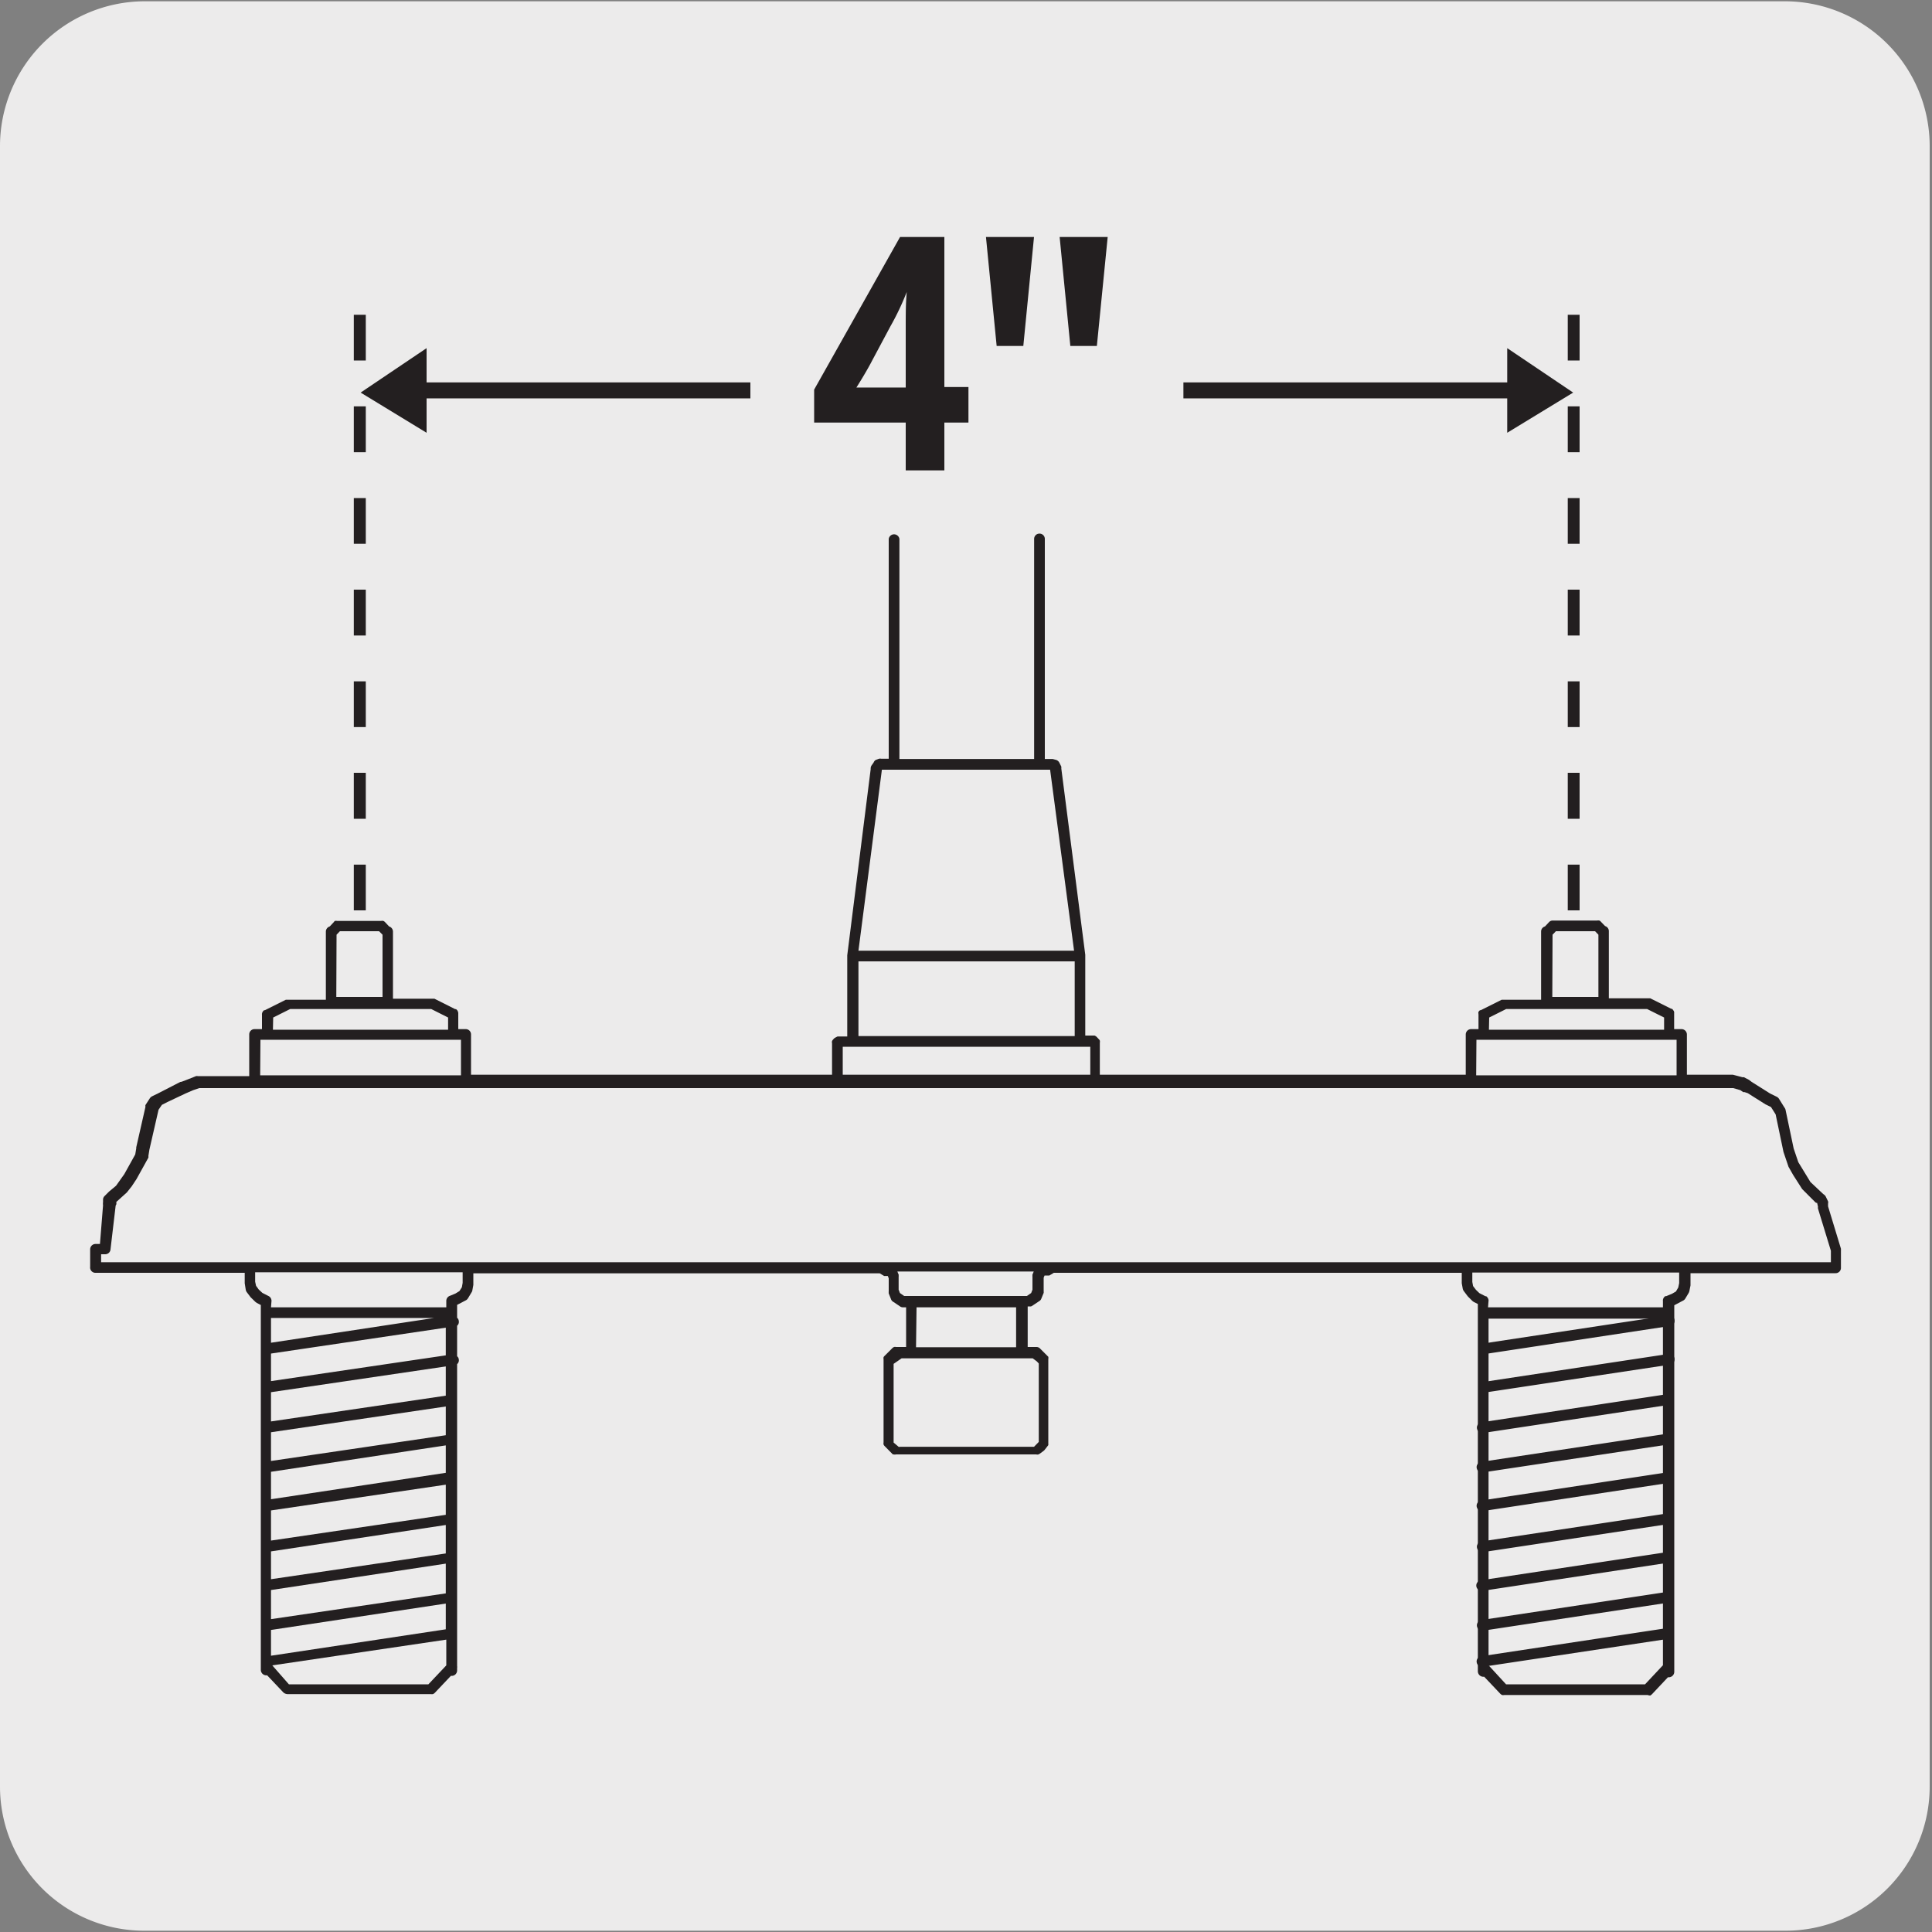 <svg viewBox="0 0 150 150" xmlns="http://www.w3.org/2000/svg" xmlns:xlink="http://www.w3.org/1999/xlink"><rect x="0" y="0" width="150" height="150" fill="#808080" stroke="none"/><clipPath id="a"><path d="m8.15-153.17h133.7v127.59h-133.7z"/></clipPath><path d="m11.22.1h127.31a11.25 11.25 0 0 1 11.29 11.21v127.4a11.19 11.19 0 0 1 -11.19 11.19h-127.47a11.19 11.19 0 0 1 -11.16-11.19v-127.37a11.25 11.25 0 0 1 11.22-11.24z" fill="#ecebeb"/><g clip-path="url(#a)"><path d="m108 25.56v-48.39c1.5-8.16 2.39-19.11 2.39-33.5a23.62 23.62 0 0 0 -23.64-23.67l-10.07-1.4-11.68-6.6v-12.49c2.24-3 3.93-7.53 4.94-10.72 4.39-.56 4.92-11 4.2-13.14-.48-1.45-2.07-.7-3.1 0v-8.65a19.75 19.75 0 0 0 -19.72-19.74 19.77 19.77 0 0 0 -19.72 19.74v8.58c-1-.7-2.62-1.45-3.09 0-.72 2.16-.19 12.56 4.19 13.14 1 3.19 2.71 7.67 4.94 10.72v12.56l-11.64 6.6-10.12 1.4a23.63 23.63 0 0 0 -23.64 23.67c0 14.4.91 25.34 2.38 33.51v48.4" fill="#ecebeb"/><path d="m-4.46 25.58h-1.84v-48.4c-1.58-8.65-2.39-20-2.39-33.51a24.58 24.58 0 0 1 24.57-24.54l9.78-1.41 11.06-6.29v-11.66a41.15 41.15 0 0 1 -4.72-10.23 4.72 4.72 0 0 1 -2.61-2.19c-2.13-3.41-2.41-10-1.75-12a2 2 0 0 1 1.23-1.35 2.81 2.81 0 0 1 1.81.12v-7.12a20.68 20.68 0 0 1 20.63-20.67 20.68 20.68 0 0 1 20.63 20.67v7.06a2.72 2.72 0 0 1 1.8-.13 2 2 0 0 1 1.26 1.38c.68 2 .39 8.64-1.75 12a4.7 4.7 0 0 1 -2.61 2.18 40.76 40.76 0 0 1 -4.73 10.23v11.65l11.09 6.34 9.89 1.42a24.54 24.54 0 0 1 24.41 24.54c0 13.6-.81 24.93-2.4 33.67v48.22h-1.83v-48.39c1.59-8.79 2.38-20 2.38-33.5a22.74 22.74 0 0 0 -22.7-22.67l-10.52-1.61-12.15-6.89v-13.32l.17-.24c2.16-3 3.8-7.32 4.81-10.46l.18-.56.57-.08a2.79 2.79 0 0 0 1.89-1.45c1.84-2.94 2-9 1.56-10.49-.23-.24-.75-.18-1.71.48l-1.44 1v-10.38a18.84 18.84 0 0 0 -18.8-18.83 18.83 18.83 0 0 0 -18.79 18.83v10.29l-1.43-.94c-1-.71-1.54-.71-1.62-.67-.58 1.66-.36 7.73 1.47 10.67a2.74 2.74 0 0 0 1.88 1.46l.58.08.17.56c1 3.14 2.66 7.51 4.81 10.45l.18.25v13.31l-12.47 7-10.09 1.54a22.78 22.78 0 0 0 -22.85 22.67c0 13.41.85 24.63 2.38 33.33z" fill="#231f20"/></g><g fill="#231f20"><path d="m127.93 131.6h-11.14a.47.47 0 0 1 -.17 0 .51.51 0 0 1 -.13-.09l-1.26-1.33a.43.43 0 0 1 -.49-.41v-28.53l-.31-.15-.11-.08-.36-.36-.31-.41a.53.53 0 0 1 -.08-.17l-.08-.44a.11.11 0 0 1 0 0v-.81h-31.67l-.35.21h-.07-.07-.23l-.07.17v1a.28.28 0 0 1 0 .09.29.29 0 0 1 0 .09l-.18.44a.36.36 0 0 1 -.15.19l-.54.36a.34.34 0 0 1 -.12.06h-.12-.13v3.15h.68a.39.39 0 0 1 .29.13l.63.63s0 0 0 0a.48.48 0 0 1 0 .18v6.5.09a.41.41 0 0 1 0 .09l-.27.35a.47.47 0 0 1 -.1.1l-.3.22-.09.05a.34.34 0 0 1 -.18 0h-10.88a.41.41 0 0 1 -.19 0h-.06l-.63-.64a.38.38 0 0 1 -.09-.13.41.41 0 0 1 0-.16v-6.45a.51.51 0 0 1 0-.17.39.39 0 0 1 .08-.1l.63-.63.1-.06a.47.47 0 0 1 .17 0h.77v-3.08h-.25a.4.4 0 0 1 -.26-.1l-.51-.34a.36.36 0 0 1 -.15-.19l-.18-.45a.19.19 0 0 1 0-.08.28.28 0 0 1 0-.09v-1l-.07-.18h-.16-.06-.06l-.35-.21h-31.55v.9a.11.11 0 0 1 0 0l-.08.44a.35.35 0 0 1 -.06.14l-.27.45a.5.5 0 0 1 -.14.15l-.71.37v1a.38.38 0 0 1 .13.25.39.39 0 0 1 -.13.37v2.37a.36.36 0 0 1 .13.24.39.39 0 0 1 -.13.37v2.82 3.06 3 3.17 6.04 2.8 2.56a.29.29 0 0 1 0 .13v.21a.42.42 0 0 1 -.48.41l-1.26 1.33a.42.42 0 0 1 -.14.09.47.47 0 0 1 -.16 0h-11.15a.51.51 0 0 1 -.3-.13l-1.26-1.33a.43.43 0 0 1 -.49-.41v-.66-2.8-3.1-3-6.1-3.06-9.62l-.31-.16-.11-.08-.37-.36-.31-.41a.51.51 0 0 1 -.07-.17l-.08-.51a.43.43 0 0 1 0 0v-.81h-11.56a.41.41 0 0 1 -.44-.46v-1.36a.42.42 0 0 1 .42-.42h.34l.24-3a.93.93 0 0 1 0-.25v-.18a.4.4 0 0 1 .12-.29l.35-.35.54-.45.64-.9.85-1.53.08-.48a.24.24 0 0 1 0-.08l.71-3.12a.41.41 0 0 1 0-.08.16.16 0 0 1 0-.07l.35-.54a.52.52 0 0 1 .16-.14l.53-.26 1.67-.86h.05l.26-.09.91-.36a.27.27 0 0 1 .13 0h4v-3.24a.41.41 0 0 1 .41-.41h.58v-1.12a.2.2 0 0 1 0-.07.44.44 0 0 1 .05-.15.49.49 0 0 1 .12-.13h.06l1.62-.81h.2 2.91v-5.21-.08a.42.42 0 0 1 .3-.4l.31-.33a.47.47 0 0 1 .09-.1.47.47 0 0 1 .17 0h3.42a.47.47 0 0 1 .17 0 .41.41 0 0 1 .14.1l.31.33a.42.42 0 0 1 .3.4v.08 5.13h3.12.1l1.61.81h.06a.34.34 0 0 1 .12.12.48.48 0 0 1 .06.18v1.25h.58a.41.41 0 0 1 .41.41v3.13h77.23v-3.13a.42.42 0 0 1 .41-.41h.58v-1.12a.13.13 0 0 1 0-.06.28.28 0 0 1 0-.16.5.5 0 0 1 .12-.13h.06l1.62-.81h.19 2.87v-5.29a.41.41 0 0 1 .3-.4l.31-.33a.39.39 0 0 1 .3-.13h3.44a.51.51 0 0 1 .17 0 .31.31 0 0 1 .13.1l.32.33a.41.41 0 0 1 .29.4v5.21h3.12.1l1.62.81h.05a.37.37 0 0 1 .12.13.23.23 0 0 1 .06.16.13.13 0 0 1 0 .06v1.23h.58a.42.42 0 0 1 .41.41v3.13h3.57l.76.2a.22.22 0 0 1 .11 0l.38.2.21.16 1.43.9.53.26a.46.46 0 0 1 .16.15l.43.69a.38.38 0 0 1 .08.17l.63 3 .36 1.06.94 1.54 1 .94a.5.5 0 0 1 .19.19l.18.37a.39.39 0 0 1 0 .18v.21l1 3.29s0 0 0 .06a.22.22 0 0 1 0 .08v1.35a.41.41 0 0 1 -.42.41h-11.26v.89s0 0 0 .06l-.09.45a.69.69 0 0 1 -.05.13l-.27.45a.4.4 0 0 1 -.15.14l-.7.37v28.47a.43.43 0 0 1 -.49.41l-1.25 1.33-.12.09a.53.53 0 0 1 -.2-.04zm-11-.83h10.79l1.39-1.48v-26.91h-13.54v26.91zm-94.5 0h10.83l1.39-1.47v-2l-13.51 2zm-1.39-4.22v2l13.57-2.05v-2zm0-3.1v2.26l13.57-2v-2.31zm0-3v2.16l13.57-2v-2.21zm0-3.18v2.34l13.57-2v-2.34zm0-3v2.13l13.57-2.05v-2.13zm0-3.07v2.23l13.57-2v-2.23zm48.83 1.13h10.41l.37-.38v-6.09l-.15-.16-.32-.24h-10.18l-.62.43v6.11l.4.34zm-48.83-4.24v2.27l13.57-2v-2.27zm0-3v2.14l13.57-2v-2.15zm50.08-.49h7.77v-3.1h-7.73zm-50.08-2.27v1.92l12.65-1.92zm94.49-.83h13.58v-.5a.19.19 0 0 1 0-.08.38.38 0 0 1 .06-.16.4.4 0 0 1 .13-.13h.07l.44-.18.31-.18.18-.31.07-.34v-.82h-16.06v.73l.06.32.22.29.27.26.47.24h.06a.49.49 0 0 1 .12.13.44.44 0 0 1 .06.16.16.16 0 0 1 0 .07zm-94.49 0h13.61v-.5a.42.42 0 0 1 .3-.4l.41-.17.31-.19.19-.3.06-.34v-.82h-16.11v.73l.07.32.21.29.28.26.45.23a.42.42 0 0 1 .26.39zm58.27-.88h.42l.33-.23.1-.26v-1a.28.28 0 0 1 0-.09.19.19 0 0 1 0-.08l.1-.24h-10.59l.1.24a.24.24 0 0 1 0 .09.19.19 0 0 1 0 .08v1l.1.26.33.23zm51.3-2.62h11.54v-.89l-1-3.27a.32.32 0 0 1 0-.14l-.07-.31h-.06a.28.28 0 0 1 -.11-.08l-.09-.09-.9-.9-.69-1.08-.37-.65-.39-1.15-.61-2.92-.36-.57-.43-.21-1.38-.87-.25-.08h-.1l-.22-.15-.55-.16h-.52-118.57l-.48.16-.58.25-1.42.67-.43.22-.26.38-.71 3.1s0 0 0 0l-.08.5a.28.28 0 0 1 0 .12l-.92 1.66-.37.56-.38.48-.82.74a.58.58 0 0 1 0 .19l-.05.09-.4 3.4a.41.41 0 0 1 -.41.38h-.32v.62zm-16-14.51h15.56v-2.76h-15.54zm-94.41 0h15.59v-2.76h-15.57zm95.4-3.54h13.6v-.95l-1.32-.66h-10.94l-1.32.66zm-94.41 0h13.6v-.95l-1.31-.66h-10.95l-1.32.66zm99.33-2.55h3.58v-4.83l-.26-.27h-3.04l-.26.27zm-94.41 0h3.59v-4.83l-.27-.27h-3.04l-.26.27z"/><path d="m85.07 84.27a.42.42 0 0 1 -.42-.42v-2.58h-19.22v2.58a.41.41 0 0 1 -.41.42.42.42 0 0 1 -.42-.42v-2.85a.33.33 0 0 1 0-.17.5.5 0 0 1 .08-.12l.08-.09.11-.07.16-.08h.1s0 0 .1 0h.55v-6.3l1.82-14.46a.45.45 0 0 1 .06-.27l.17-.24a.37.37 0 0 1 .17-.2l.24-.09a.36.36 0 0 1 .18 0h.58v-17.07a.42.42 0 0 1 .83 0v17.09h10.46v-17.09a.41.41 0 0 1 .41-.41.41.41 0 0 1 .42.41v17.09h.53.09l.26.07a.43.43 0 0 1 .24.2l.16.32s0 0 0 .06a.29.29 0 0 1 0 .09l1.86 14.46v6.27h.63s0 0 0 0h.09a.54.54 0 0 1 .16.1l.16.17a.34.34 0 0 1 .09.12.47.47 0 0 1 0 .17v2.83a.41.41 0 0 1 -.32.48zm-18.42-3.83h16.79v-5.8h-16.79zm0-6.63h16.74l-1.86-14.05h-13-.06z"/><path d="m115.06 129.42a.42.42 0 0 1 -.41-.36.41.41 0 0 1 .35-.47l14.4-2.18a.43.43 0 0 1 .48.35.43.43 0 0 1 -.35.48l-14.41 2.17zm0-2.81a.42.42 0 0 1 -.06-.83l14.4-2.18a.42.42 0 0 1 .48.35.43.43 0 0 1 -.35.48l-14.41 2.18zm0-3.1a.41.41 0 0 1 -.06-.82l14.4-2.18a.42.42 0 0 1 .48.35.42.42 0 0 1 -.35.47l-14.41 2.18zm0-3a.42.42 0 0 1 -.06-.83l14.4-2.17a.41.41 0 0 1 .48.35.42.42 0 0 1 -.35.47l-14.41 2.18zm0-3.18a.42.42 0 0 1 -.41-.36.41.41 0 0 1 .35-.47l14.4-2.18a.41.41 0 0 1 .48.35.42.42 0 0 1 -.35.47l-14.41 2.18zm0-3a.42.42 0 0 1 -.41-.36.41.41 0 0 1 .35-.47l14.4-2.18a.43.43 0 0 1 .48.35.43.43 0 0 1 -.35.48l-14.41 2.17zm0-3.07a.42.42 0 0 1 -.06-.83l14.4-2.18a.43.43 0 0 1 .48.35.43.43 0 0 1 -.35.48l-14.41 2.18zm.14-3.13a.42.42 0 0 1 -.41-.36.41.41 0 0 1 .35-.47l14.4-2.18a.43.43 0 0 1 .47.35.42.42 0 0 1 -.35.48l-14.4 2.17zm0-3a.41.41 0 0 1 -.41-.35.4.4 0 0 1 .35-.47l14.4-2.18a.41.41 0 0 1 .47.35.4.4 0 0 1 -.35.47l-14.4 2.18z"/><path d="m73.32 32.81v3.71h-3v-3.71h-7.11v-2.56l6.67-11.85h3.44v11.65h1.87v2.76zm-4.19-7.47-1.42 2.66c-.36.7-.88 1.55-1.22 2.09h2.13 1.7v-4.42c0-1.32 0-2.14.08-3a20.62 20.62 0 0 1 -1.27 2.67z"/><path d="m79.45 26.86h-2.07l-.83-8.46h3.73zm5.71 0h-2.06l-.83-8.46h3.73z"/><path d="m28.4 70.68h-.93v-3.55h.93zm0-7.11h-.93v-3.57h.93zm0-7.12h-.93v-3.55h.93zm0-7.11h-.93v-3.56h.93zm0-7.12h-.93v-3.55h.93zm0-7.11h-.93v-3.56h.93zm0-7.12h-.93v-3.55h.93z"/><path d="m122.64 70.68h-.92v-3.55h.92zm0-7.11h-.92v-3.57h.92zm0-7.12h-.92v-3.55h.92zm0-7.11h-.92v-3.56h.92zm0-7.12h-.92v-3.55h.92zm0-7.11h-.92v-3.56h.92zm0-7.12h-.92v-3.55h.92z"/><path d="m33.12 33.6v-6.57l-5.12 3.45z"/><path d="m30.62 29.69h27.64v1.24h-27.64z"/><path d="m117.02 33.6v-6.57l5.12 3.45z"/><path d="m91.88 29.69h27.64v1.24h-27.64z"/></g></svg>